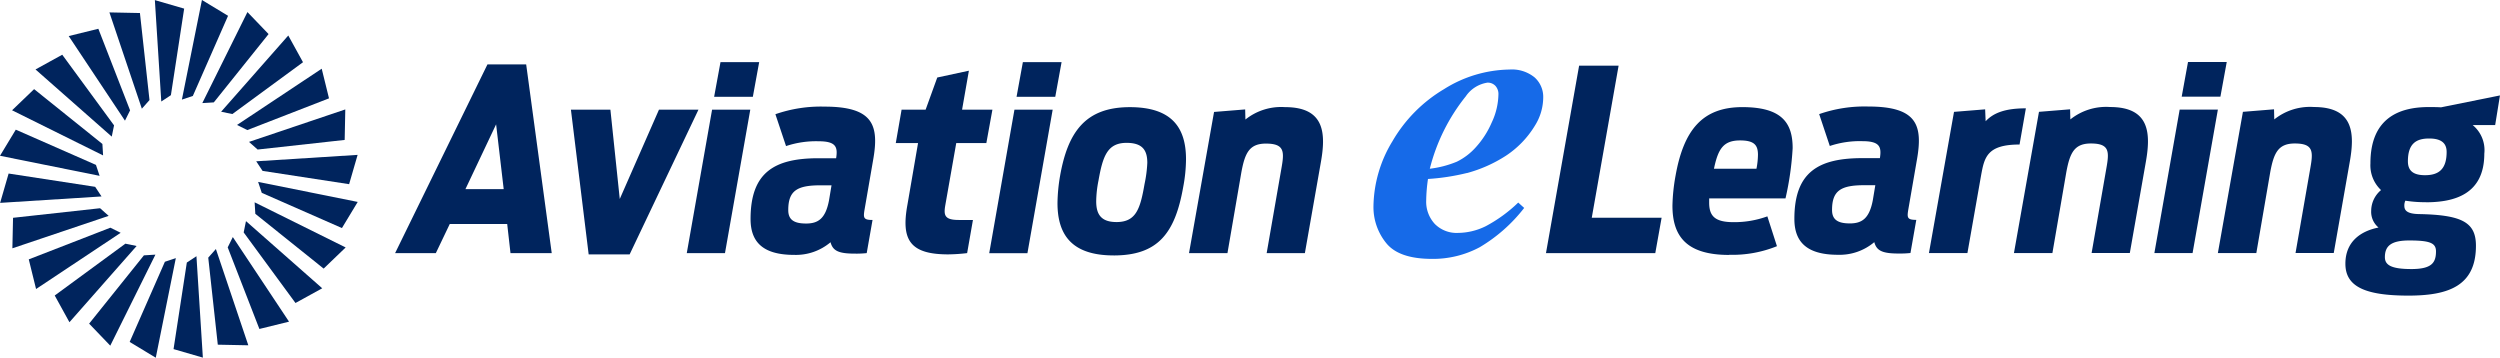 <svg xmlns="http://www.w3.org/2000/svg" width="244.603" height="35" viewBox="0 0 244.603 35">
  <g id="Group_17" data-name="Group 17" transform="translate(-1.37 -1.22)">
    <g id="Group_3" data-name="Group 3" transform="translate(40.028 7.296)">
      <g id="Group_1" data-name="Group 1" transform="translate(95.722 0.728)">
        <path id="Path_1" data-name="Path 1" d="M246.435,15.75a3.133,3.133,0,0,1,2.1-1.3,1.025,1.025,0,0,1,.767.311,1.176,1.176,0,0,1,.3.853,6.7,6.7,0,0,1-.66,2.745,8.712,8.712,0,0,1-1.562,2.425,6.068,6.068,0,0,1-1.844,1.4,9.949,9.949,0,0,1-2.648.69,18.527,18.527,0,0,1,3.55-7.121m.078,7.547a13.5,13.5,0,0,0,3.822-1.7,9.281,9.281,0,0,0,2.832-2.94,5.232,5.232,0,0,0,.815-2.755,2.562,2.562,0,0,0-.835-1.959,3.5,3.5,0,0,0-2.463-.777,12.33,12.33,0,0,0-6.413,1.921,14.223,14.223,0,0,0-5.045,5.1,12.538,12.538,0,0,0-1.854,6.362,5.579,5.579,0,0,0,1.243,3.59q1.24,1.551,4.481,1.553a9.68,9.68,0,0,0,4.676-1.144,15.515,15.515,0,0,0,4.347-3.842l-.583-.525a14.017,14.017,0,0,1-3.173,2.31,6.249,6.249,0,0,1-2.726.659,3,3,0,0,1-2.26-.874,3.2,3.2,0,0,1-.844-2.327,15.636,15.636,0,0,1,.175-2.076,21.518,21.518,0,0,0,3.8-.583" transform="translate(-237.374 -13.169)" fill="#166ae8"/>
      </g>
      <g id="Group_2" data-name="Group 2">
        <path id="Path_2" data-name="Path 2" d="M267.881,22.956c-1.237,0-1.684-.5-1.684-1.363,0-1.757.842-2.228,2.081-2.228,1.287,0,1.708.544,1.708,1.312,0,1.659-.743,2.278-2.105,2.278m-1.361,9.183c-2.005,0-2.575-.421-2.575-1.163,0-1.089.6-1.633,2.377-1.633,2.029,0,2.623.248,2.623,1.065,0,1.138-.445,1.732-2.425,1.732m1.436-6.534c2.772,0,5.717-.768,5.717-4.754a3.173,3.173,0,0,0-1.138-2.8h2.2l.47-2.9-5.769,1.164c-.4-.026-.817-.026-1.212-.026-2.9,0-5.693,1.09-5.693,5.5a3.32,3.32,0,0,0,1.039,2.623,2.653,2.653,0,0,0-.965,2.032,1.989,1.989,0,0,0,.719,1.632c-1.757.347-3.243,1.386-3.243,3.541,0,2.179,1.807,3.12,6.164,3.12,3.91,0,6.609-.941,6.609-4.877,0-2.278-1.336-3.021-5.57-3.1-1.237-.024-1.436-.4-1.436-.817a1.11,1.11,0,0,1,.1-.494,12.264,12.264,0,0,0,2.005.149m-20.349,4.975h3.763l1.362-7.921c.346-1.857.767-2.8,2.4-2.8,1.857,0,1.807.816,1.509,2.475l-1.436,8.243h3.739l1.557-8.863c.5-2.772.447-5.422-3.489-5.422a5.591,5.591,0,0,0-3.886,1.213l-.024-.989-3.044.247Zm-3.539-15.3h3.788l.619-3.392h-3.789Zm-2.673,15.3h3.738l2.475-14.036h-3.738Zm-13.74,0h3.763l1.362-7.921c.346-1.857.767-2.8,2.4-2.8,1.857,0,1.807.816,1.509,2.475l-1.436,8.243h3.739l1.559-8.863c.495-2.772.445-5.422-3.491-5.422a5.594,5.594,0,0,0-3.886,1.213l-.024-.989-3.046.247Zm-8.317,0H223.1l1.337-7.6c.322-1.758.569-3.019,3.763-3.019l.619-3.541c-2.031,0-3.169.445-3.937,1.263l-.048-1.164-3.046.247Zm-7.747-2.9c-1.239,0-1.733-.421-1.733-1.312,0-1.906.867-2.427,3.169-2.427h1.064l-.248,1.486c-.346,1.807-1.09,2.254-2.253,2.254m-1.163,3.068a5.251,5.251,0,0,0,3.564-1.237c.223.842.792,1.114,2.376,1.114a9.521,9.521,0,0,0,1.163-.05l.57-3.243c-.916,0-.916-.223-.768-1.089l.818-4.728c.618-3.441.05-5.273-4.752-5.273a13.5,13.5,0,0,0-4.8.743l1.04,3.118a9.244,9.244,0,0,1,3.193-.471c1.708,0,1.881.57,1.708,1.66h-1.708c-4.307,0-6.659,1.361-6.659,5.941,0,2.081,1.015,3.515,4.258,3.515m-9.578-11.189c1.412,0,1.757.47,1.757,1.41a7.462,7.462,0,0,1-.147,1.363H198.3c.4-1.9.892-2.772,2.55-2.772m-1.065,11.189a11.589,11.589,0,0,0,4.679-.842l-.939-2.919a9.4,9.4,0,0,1-3.318.568c-1.831,0-2.375-.618-2.375-1.907v-.419H205.3A28.855,28.855,0,0,0,206,20.306c0-2.476-1.064-4.011-4.925-4.011-3.912,0-5.743,2.254-6.536,6.734a18.07,18.07,0,0,0-.3,2.9c0,2.947,1.312,4.828,5.545,4.828m-17.92-.173h10.695l.62-3.465h-6.834l2.626-14.877h-3.864Zm-34.925,0H150.7l1.363-7.921c.346-1.857.766-2.8,2.4-2.8,1.857,0,1.807.816,1.509,2.475l-1.435,8.243h3.739l1.559-8.863c.494-2.772.445-5.422-3.49-5.422a5.6,5.6,0,0,0-3.887,1.213l-.024-.989-3.045.247Zm-7.1-3.045c-1.511,0-1.98-.768-1.98-2.029a10.967,10.967,0,0,1,.223-2.03c.421-2.377.866-3.689,2.748-3.689,1.559,0,2.029.719,2.029,1.956a12.542,12.542,0,0,1-.272,2.079c-.421,2.451-.842,3.714-2.748,3.714m-.272,3.267c4.357,0,6.015-2.2,6.807-6.709a15.02,15.02,0,0,0,.272-2.7c0-3.021-1.312-5.1-5.495-5.1-4.307,0-6.065,2.377-6.833,6.758a16.793,16.793,0,0,0-.247,2.625c0,3.07,1.361,5.124,5.5,5.124m-9.505-15.52h3.787l.618-3.392h-3.787Zm-2.674,15.3h3.738L133.6,16.543H129.86ZM118.25,19.81h2.178l-1.04,6.041c-.62,3.392.2,4.852,3.986,4.852a17.268,17.268,0,0,0,1.857-.124l.568-3.243h-1.385c-1.436,0-1.485-.495-1.312-1.486l1.064-6.041h2.945l.594-3.267h-2.969l.667-3.811-3.095.667-1.138,3.144h-2.352Zm-8.788,7.874c-1.237,0-1.733-.421-1.733-1.312,0-1.906.865-2.427,3.168-2.427h1.065l-.248,1.486c-.346,1.807-1.089,2.254-2.253,2.254M108.3,30.752a5.252,5.252,0,0,0,3.566-1.237c.223.842.792,1.114,2.376,1.114a9.521,9.521,0,0,0,1.163-.05l.57-3.243c-.916,0-.916-.223-.768-1.089l.817-4.728c.619-3.441.05-5.273-4.753-5.273a13.506,13.506,0,0,0-4.8.743l1.041,3.118a9.242,9.242,0,0,1,3.193-.471c1.708,0,1.881.57,1.708,1.66H110.7c-4.307,0-6.659,1.361-6.659,5.941,0,2.081,1.015,3.515,4.258,3.515m-7.822-15.47h3.788l.619-3.392H101.1ZM97.8,30.579h3.738l2.476-14.036h-3.738Zm-9.6.124h4.01l6.734-14.16H95.08l-3.837,8.74-.916-8.74H86.464ZM76.145,24.316l3-6.337.742,6.337Zm-6.882,6.263h3.985l1.362-2.848H80.23l.322,2.848h4.034l-2.5-18.467H78.3Z" transform="translate(-69.263 -11.89)" fill="#00245d"/>
      </g>
    </g>
    <g id="Group_16" data-name="Group 16" transform="translate(1.37 1.22)">
      <g id="Group_4" data-name="Group 4" transform="translate(0 12.686)">
        <path id="Path_3" data-name="Path 3" d="M2.915,23.5,1.37,26.055l9.745,1.962-.357-1.07Z" transform="translate(-1.37 -23.499)" fill="#00245d"/>
        <path id="Path_4" data-name="Path 4" d="M53.924,36.992l1.545-2.556-9.745-1.96.357,1.07Z" transform="translate(-20.469 -27.365)" fill="#00245d"/>
      </g>
      <g id="Group_5" data-name="Group 5" transform="translate(0.012 15.152)">
        <path id="Path_5" data-name="Path 5" d="M2.222,31.04l-.831,2.87,9.921-.628-.622-.942Z" transform="translate(-1.391 -29.213)" fill="#00245d"/>
        <path id="Path_6" data-name="Path 6" d="M54.485,30.7l.831-2.867-9.921.628.622.94Z" transform="translate(-20.339 -27.832)" fill="#00245d"/>
      </g>
      <g id="Group_6" data-name="Group 6" transform="translate(1.215 10.706)">
        <path id="Path_7" data-name="Path 7" d="M3.565,37.937,3.5,40.922l9.421-3.174L12.081,37Z" transform="translate(-3.504 -27.333)" fill="#00245d"/>
        <path id="Path_8" data-name="Path 8" d="M53.519,23.007l.061-2.985L44.159,23.2l.844.747Z" transform="translate(-21.011 -20.022)" fill="#00245d"/>
      </g>
      <g id="Group_7" data-name="Group 7" transform="translate(2.815 6.721)">
        <path id="Path_9" data-name="Path 9" d="M6.314,43.439l.714,2.9,8.277-5.5-1.007-.5Z" transform="translate(-6.314 -24.783)" fill="#00245d"/>
        <path id="Path_10" data-name="Path 10" d="M51.1,15.925l-.714-2.9L42.1,18.529l1.008.5Z" transform="translate(-21.725 -13.024)" fill="#00245d"/>
      </g>
      <g id="Group_8" data-name="Group 8" transform="translate(5.354 3.473)">
        <path id="Path_11" data-name="Path 11" d="M10.773,48.162l1.44,2.615,6.571-7.459-1.1-.227Z" transform="translate(-10.773 -22.723)" fill="#00245d"/>
        <path id="Path_12" data-name="Path 12" d="M47.378,9.935,45.937,7.32l-6.57,7.459,1.1.227Z" transform="translate(-23.086 -7.32)" fill="#00245d"/>
      </g>
      <g id="Group_9" data-name="Group 9" transform="translate(8.721 1.181)">
        <path id="Path_13" data-name="Path 13" d="M16.687,51.726l2.068,2.155,4.417-8.906-1.125.069Z" transform="translate(-16.687 -21.242)" fill="#00245d"/>
        <path id="Path_14" data-name="Path 14" d="M42.618,5.447,40.55,3.294,36.134,12.2l1.125-.069Z" transform="translate(-25.061 -3.294)" fill="#00245d"/>
      </g>
      <g id="Group_10" data-name="Group 10" transform="translate(12.687)">
        <path id="Path_15" data-name="Path 15" d="M23.652,53.774l2.554,1.545,1.962-9.745-1.07.357Z" transform="translate(-23.652 -20.319)" fill="#00245d"/>
        <path id="Path_16" data-name="Path 16" d="M37.142,2.766,34.587,1.22l-1.961,9.745,1.07-.357Z" transform="translate(-27.516 -1.22)" fill="#00245d"/>
      </g>
      <g id="Group_11" data-name="Group 11" transform="translate(15.152 0.011)">
        <path id="Path_17" data-name="Path 17" d="M31.192,54.334l2.868.833-.628-9.921-.941.62Z" transform="translate(-29.364 -20.189)" fill="#00245d"/>
        <path id="Path_18" data-name="Path 18" d="M30.848,2.071l-2.867-.832.628,9.921.941-.62Z" transform="translate(-27.981 -1.239)" fill="#00245d"/>
      </g>
      <g id="Group_12" data-name="Group 12" transform="translate(10.705 1.214)">
        <path id="Path_19" data-name="Path 19" d="M38.086,53.371l2.986.06L37.9,44.011l-.748.844Z" transform="translate(-27.482 -20.861)" fill="#00245d"/>
        <path id="Path_20" data-name="Path 20" d="M23.157,3.414l-2.986-.061,3.174,9.421.748-.844Z" transform="translate(-20.171 -3.353)" fill="#00245d"/>
      </g>
      <g id="Group_13" data-name="Group 13" transform="translate(6.722 2.815)">
        <path id="Path_21" data-name="Path 21" d="M43.59,50.946l2.9-.714-5.5-8.278-.5,1.009Z" transform="translate(-24.933 -21.575)" fill="#00245d"/>
        <path id="Path_22" data-name="Path 22" d="M16.075,6.163l-2.9.714,5.505,8.278.5-1.009Z" transform="translate(-13.175 -6.163)" fill="#00245d"/>
      </g>
      <g id="Group_14" data-name="Group 14" transform="translate(3.474 5.354)">
        <path id="Path_23" data-name="Path 23" d="M48.311,47.226l2.616-1.439-7.46-6.571-.225,1.106Z" transform="translate(-22.874 -22.935)" fill="#00245d"/>
        <path id="Path_24" data-name="Path 24" d="M10.087,10.623,7.471,12.064l7.459,6.571.226-1.1Z" transform="translate(-7.471 -10.623)" fill="#00245d"/>
      </g>
      <g id="Group_15" data-name="Group 15" transform="translate(1.181 8.721)">
        <path id="Path_25" data-name="Path 25" d="M51.877,42.469,54.03,40.4l-8.906-4.416.068,1.125Z" transform="translate(-21.392 -24.91)" fill="#00245d"/>
        <path id="Path_26" data-name="Path 26" d="M5.6,16.536,3.444,18.605l8.905,4.416L12.282,21.9Z" transform="translate(-3.444 -16.536)" fill="#00245d"/>
      </g>
    </g>
  </g>
</svg>
